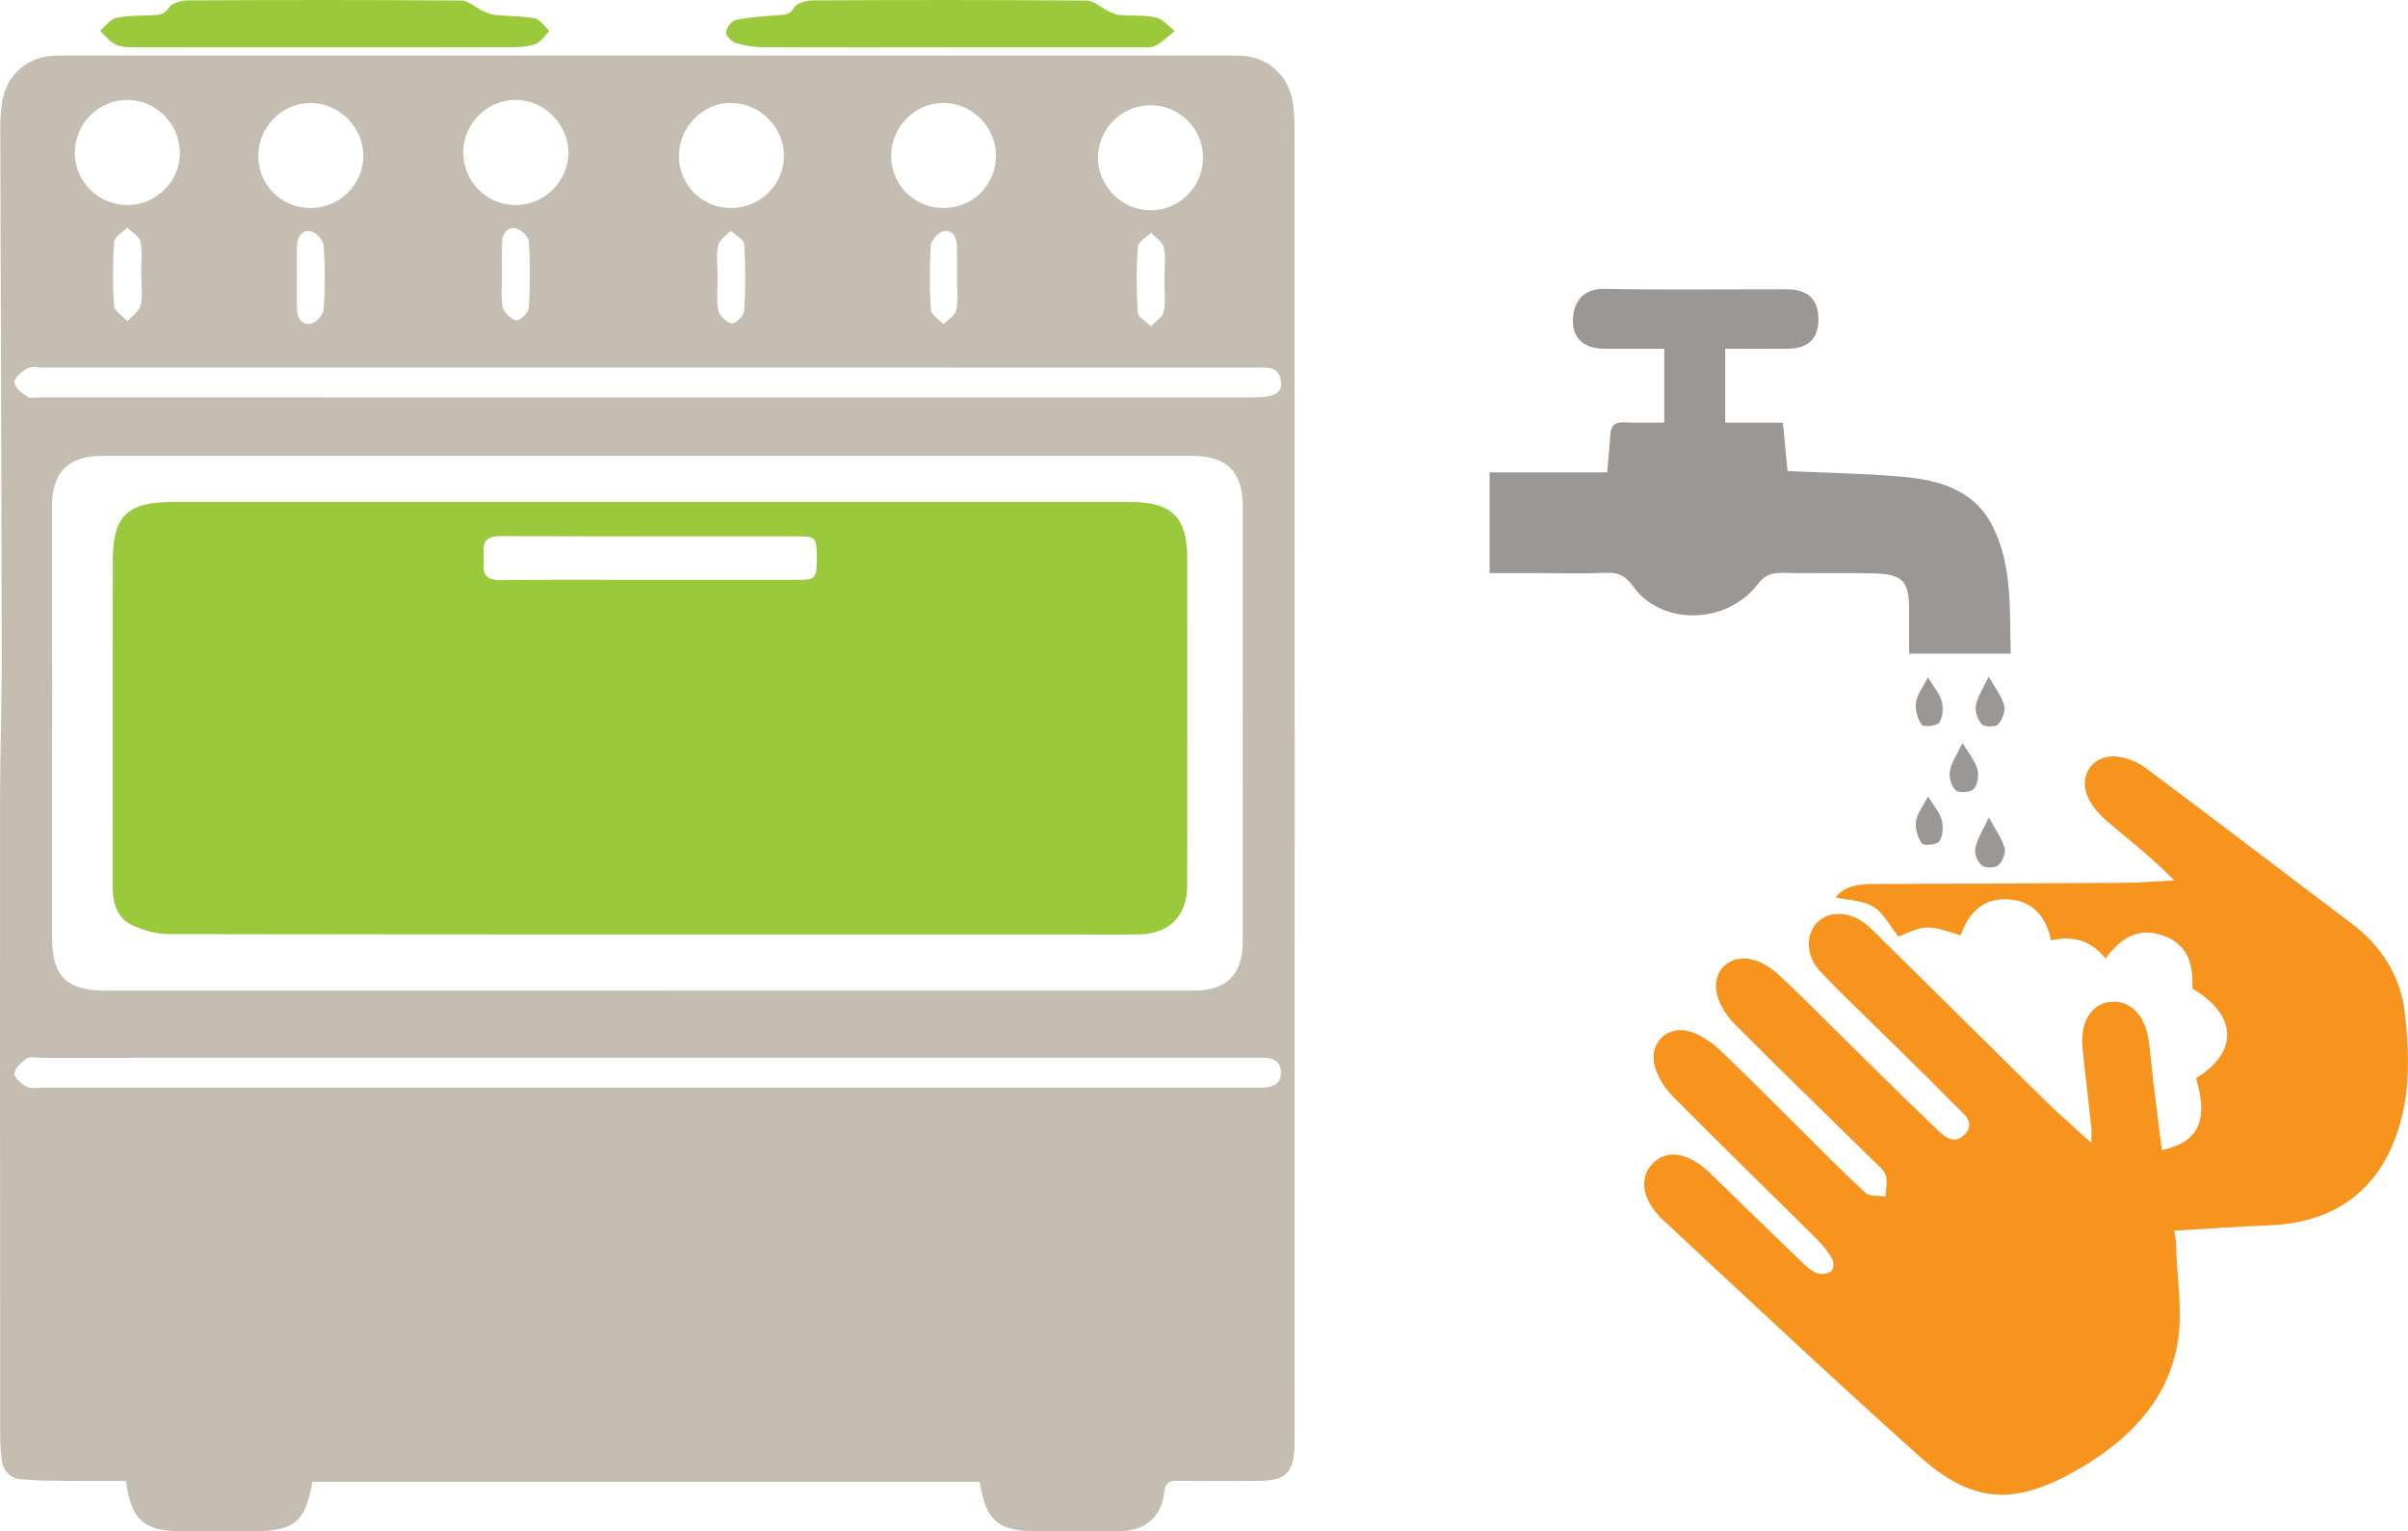 <!-- Generator: Adobe Illustrator 19.2.1, SVG Export Plug-In  -->
<svg version="1.1"
	 xmlns="http://www.w3.org/2000/svg" xmlns:xlink="http://www.w3.org/1999/xlink" xmlns:a="http://ns.adobe.com/AdobeSVGViewerExtensions/3.0/"
	 x="0px" y="0px" width="162.894px" height="103.558px" viewBox="0 0 162.894 103.558"
	 style="enable-background:new 0 0 162.894 103.558;" xml:space="preserve">
<style type="text/css">
	.st0{fill:#C5BDB2;}
	.st1{fill:#9ACA3C;}
	.st2{fill:#F7941E;}
	.st3{fill:#9B9794;}
</style>
<defs>
</defs>
<g>
	<g>
		<path class="st0" d="M87.582,52.316c0-14.556-0.005-29.111-0.013-43.667c0-0.558-0.023-1.123-0.106-1.673
			c-0.295-1.951-1.777-3.218-3.751-3.218c-26.608-0.002-53.217-0.002-79.825,0c-2.019,0-3.505,1.299-3.773,3.305
			C0.035,7.648,0.016,8.244,0.018,8.836c0.033,11.818,0.084,23.637,0.103,35.455c0.005,3.258-0.116,6.516-0.118,9.774
			c-0.009,14.391,0.003,28.782,0.012,43.173c0,0.459,0.038,0.92,0.082,1.378c0.08,0.834,0.552,1.355,1.377,1.428
			c0.98,0.086,1.969,0.091,2.955,0.102c1.372,0.015,2.743,0.004,4.091,0.004c0.362,2.666,1.204,3.396,3.784,3.4
			c1.614,0.003,3.227,0,4.841,0c2.756,0,3.517-0.628,3.983-3.337c15.024,0,30.058,0,45.15,0c0.404,2.623,1.238,3.335,3.816,3.336
			c1.91,0.001,3.82,0.023,5.73-0.008c1.656-0.027,2.756-0.983,2.929-2.612c0.072-0.677,0.352-0.795,0.937-0.787
			c1.811,0.025,3.622,0.017,5.433,0.005c1.877-0.012,2.392-0.526,2.451-2.406c0.006-0.197,0.001-0.395,0.001-0.593
			C87.577,82.205,87.582,67.26,87.582,52.316z M77.866,7.115c1.937,0.015,3.508,1.594,3.516,3.534
			c0.008,1.977-1.612,3.595-3.58,3.574c-1.916-0.02-3.523-1.632-3.53-3.541C74.265,8.714,75.892,7.099,77.866,7.115z M78.727,21.065
			c-0.077,0.379-0.563,0.674-0.865,1.007c-0.313-0.316-0.873-0.616-0.895-0.951c-0.099-1.475-0.098-2.964,0.001-4.439
			c0.022-0.333,0.583-0.63,0.896-0.944c0.301,0.33,0.787,0.622,0.862,0.997c0.14,0.696,0.04,1.441,0.04,2.166
			C78.767,19.624,78.867,20.369,78.727,21.065z M63.852,6.964c1.969,0.025,3.574,1.684,3.521,3.642
			c-0.054,2.01-1.647,3.512-3.668,3.459c-1.943-0.051-3.462-1.652-3.423-3.607C60.32,8.524,61.939,6.94,63.852,6.964z
			 M64.695,20.953c-0.074,0.369-0.564,0.654-0.867,0.977c-0.299-0.324-0.833-0.632-0.857-0.974
			c-0.098-1.442-0.099-2.898-0.006-4.341c0.023-0.354,0.482-0.888,0.827-0.969c0.622-0.146,0.929,0.358,0.942,0.969
			c0.015,0.724,0.004,1.449,0.004,2.173C64.735,19.513,64.835,20.257,64.695,20.953z M49.478,6.96
			c1.956,0.023,3.593,1.694,3.558,3.632c-0.035,1.92-1.641,3.478-3.582,3.476c-1.961-0.003-3.513-1.543-3.525-3.498
			C45.917,8.592,47.544,6.937,49.478,6.96z M48.543,18.641c0-0.688-0.102-1.397,0.04-2.054c0.081-0.374,0.561-0.661,0.862-0.988
			c0.315,0.311,0.881,0.606,0.902,0.935c0.095,1.499,0.086,3.011-0.007,4.511c-0.019,0.312-0.609,0.868-0.839,0.823
			c-0.36-0.071-0.845-0.521-0.91-0.878c-0.139-0.76-0.042-1.564-0.042-2.35L48.543,18.641z M34.962,6.756
			c1.886,0.036,3.497,1.681,3.49,3.565c-0.007,1.953-1.63,3.555-3.593,3.546c-1.966-0.009-3.546-1.626-3.52-3.601
			C31.365,8.302,33,6.718,34.962,6.756z M33.956,18.522c0-0.687-0.013-1.375,0.004-2.061c0.015-0.589,0.282-1.126,0.904-1.023
			c0.358,0.059,0.891,0.562,0.913,0.893c0.096,1.498,0.089,3.008-0.005,4.507c-0.02,0.312-0.617,0.869-0.852,0.823
			c-0.362-0.071-0.841-0.526-0.913-0.889c-0.143-0.724-0.042-1.497-0.042-2.249C33.965,18.522,33.959,18.522,33.956,18.522z
			 M21.002,6.962c1.944-0.004,3.603,1.668,3.578,3.606c-0.025,1.932-1.611,3.494-3.553,3.5c-1.965,0.006-3.537-1.529-3.555-3.472
			C17.452,8.61,19.049,6.967,21.002,6.962z M20.093,16.602c0.024-0.599,0.35-1.102,0.963-0.953c0.351,0.085,0.818,0.608,0.841,0.96
			c0.094,1.435,0.094,2.884-0.003,4.318c-0.024,0.352-0.496,0.88-0.845,0.959c-0.601,0.136-0.941-0.352-0.959-0.96
			c-0.022-0.72-0.005-1.441-0.005-2.162C20.086,18.043,20.064,17.321,20.093,16.602z M8.637,6.758
			c1.952,0.01,3.57,1.674,3.534,3.636c-0.036,1.927-1.646,3.487-3.583,3.472c-1.943-0.015-3.519-1.59-3.526-3.524
			C5.054,8.363,6.664,6.749,8.637,6.758z M9.557,18.586c0,0.688,0.11,1.401-0.04,2.054c-0.093,0.408-0.578,0.726-0.887,1.084
			c-0.319-0.348-0.885-0.677-0.912-1.046c-0.105-1.433-0.096-2.883,0.005-4.317c0.024-0.342,0.568-0.647,0.873-0.969
			c0.316,0.312,0.834,0.584,0.905,0.944c0.143,0.725,0.043,1.498,0.043,2.25L9.557,18.586z M85.432,73.549
			c-0.263,0.006-0.527,0.003-0.79,0.003c-27.231,0-54.461,0-81.692-0.002c-0.394,0-0.848,0.091-1.167-0.071
			c-0.353-0.178-0.835-0.628-0.803-0.907c0.042-0.367,0.482-0.759,0.846-0.992c0.236-0.151,0.641-0.043,0.97-0.043
			c13.665-0.001,27.329-0.001,40.994-0.001c13.665,0,27.329,0,40.994,0c0.198,0,0.395,0.004,0.593,0
			c0.712-0.014,1.282,0.216,1.277,1.022C86.648,73.308,86.096,73.534,85.432,73.549z M84.066,63.655
			c-0.001,2.252-1.072,3.335-3.324,3.336c-12.316,0.004-24.631,0.002-36.947,0.002c-12.217,0.001-24.434,0.002-36.651,0
			c-2.655,0-3.625-0.977-3.624-3.641c0.002-5.73,0.008-11.459,0.008-17.189c0-3.98-0.009-7.961-0.01-11.941
			c-0.001-2.284,1.096-3.392,3.391-3.393c24.598-0.003,49.197-0.003,73.795,0c2.292,0,3.366,1.103,3.365,3.408
			c-0.003,5.071-0.005,10.142-0.005,15.213C84.063,54.186,84.067,58.92,84.066,63.655z M84.796,26.874
			c-27.331,0-54.661,0-81.992-0.001c-0.329,0-0.732,0.1-0.969-0.052c-0.366-0.234-0.853-0.645-0.854-0.981
			c0-0.32,0.51-0.729,0.886-0.932c0.283-0.153,0.708-0.047,1.07-0.047C16.57,24.86,30.202,24.86,43.835,24.86
			c13.665,0,27.331-0.001,40.996,0.004c0.765,0,1.697-0.201,1.83,0.962C86.746,26.578,86.177,26.874,84.796,26.874z"/>
		<path class="st1" d="M7.862,3.033c0.427,0.188,0.965,0.162,1.454,0.163c4.212,0.011,8.425,0.006,12.638,0.005
			c4.213-0.001,8.425,0.006,12.638-0.009c0.552-0.002,1.14-0.027,1.643-0.219c0.367-0.14,0.623-0.572,0.928-0.874
			c-0.319-0.296-0.601-0.776-0.965-0.851c-0.859-0.176-1.759-0.143-2.638-0.23c-0.296-0.029-0.595-0.135-0.868-0.261
			c-0.503-0.23-0.985-0.717-1.479-0.721c-6.154-0.05-12.308-0.042-18.462-0.011c-0.455,0.002-1.11,0.163-1.317,0.481
			c-0.35,0.538-0.754,0.506-1.24,0.525C9.407,1.064,8.602,1.043,7.846,1.22C7.442,1.315,7.124,1.778,6.767,2.075
			C7.127,2.405,7.438,2.846,7.862,3.033z"/>
		<path class="st1" d="M49.773,2.906c0.584,0.184,1.219,0.281,1.833,0.284c4.247,0.023,8.494,0.012,12.741,0.012V3.199
			c4.214,0,8.428,0.002,12.643-0.003c0.393-0.001,0.842,0.062,1.167-0.1c0.484-0.242,0.88-0.659,1.314-1.001
			c-0.42-0.317-0.801-0.807-1.269-0.913c-0.787-0.179-1.632-0.098-2.449-0.165c-0.262-0.022-0.526-0.142-0.769-0.258
			c-0.498-0.237-0.982-0.717-1.475-0.721c-6.156-0.051-12.313-0.044-18.47-0.014c-0.456,0.002-1.137,0.166-1.316,0.481
			c-0.333,0.586-0.761,0.487-1.233,0.528c-0.91,0.079-1.83,0.127-2.718,0.319c-0.284,0.061-0.632,0.522-0.662,0.828
			C49.087,2.407,49.486,2.816,49.773,2.906z"/>
		<path class="st1" d="M80.313,37.77c-0.001-2.781-1.031-3.819-3.798-3.819c-10.833-0.001-21.665,0-32.498,0
			c-10.8,0-21.599,0-32.399,0c-3.011,0-3.986,0.963-3.987,3.934c-0.002,7.373-0.001,14.747-0.01,22.12
			c-0.001,1.063,0.308,2.045,1.25,2.521c0.784,0.396,1.736,0.644,2.615,0.645c20.348,0.034,40.696,0.026,61.044,0.025
			c1.515,0,3.03,0.025,4.544-0.008c2.051-0.044,3.229-1.255,3.237-3.302c0.011-2.894,0.006-5.788,0.006-8.682
			C80.316,46.726,80.314,42.248,80.313,37.77z M53.979,39.213c-3.358,0.002-6.716,0.001-10.074,0.001
			c-3.325,0.002-6.65-0.028-9.975,0.021c-0.902,0.013-1.293-0.268-1.212-1.168c0.021-0.229,0.021-0.462,0.003-0.691
			c-0.067-0.845,0.286-1.127,1.152-1.123c6.716,0.033,13.431,0.017,20.147,0.02c1.148,0,1.226,0.098,1.231,1.444
			C55.258,39.107,55.172,39.212,53.979,39.213z"/>
	</g>
	<path class="st2" d="M147.082,83.225c2.181-0.125,4.312-0.277,6.445-0.362c5.722-0.228,8.301-3.8,9.114-8.101
		c0.382-2.021,0.276-4.193,0.038-6.256c-0.286-2.478-1.565-4.525-3.607-6.061c-4.641-3.491-9.249-7.025-13.904-10.496
		c-0.56-0.418-1.315-0.73-2.005-0.787c-1.587-0.129-2.564,1.246-1.934,2.718c0.276,0.646,0.813,1.234,1.358,1.7
		c1.493,1.274,3.054,2.468,4.494,3.961c-1.148,0.055-2.296,0.151-3.445,0.16c-5.654,0.041-11.307,0.065-16.961,0.079
		c-1.008,0.002-1.926,0.15-2.507,0.912c0.855,0.188,1.837,0.187,2.553,0.623c0.697,0.424,1.12,1.296,1.704,2.021
		c0.481-0.167,1.184-0.58,1.904-0.612c0.731-0.033,1.479,0.311,2.318,0.514c0.508-1.504,1.545-2.598,3.362-2.409
		c1.523,0.159,2.405,1.157,2.74,2.762c1.429-0.314,2.705-0.042,3.683,1.242c1.037-1.439,2.298-2.201,4.028-1.513
		c1.387,0.551,1.928,1.637,1.848,3.536c3.043,1.791,3.145,4.273,0.249,6.059c0.853,2.841,0.184,4.332-2.316,4.858
		c-0.196-1.573-0.396-3.137-0.585-4.702c-0.112-0.928-0.174-1.864-0.318-2.787c-0.27-1.727-1.311-2.698-2.644-2.525
		c-1.235,0.16-1.984,1.39-1.818,3.076c0.175,1.784,0.399,3.563,0.593,5.344c0.027,0.251,0.004,0.507,0.004,1.113
		c-1.183-1.082-2.17-1.931-3.096-2.841c-3.81-3.744-7.601-7.508-11.402-11.261c-0.277-0.273-0.56-0.546-0.87-0.779
		c-1.081-0.811-2.445-0.804-3.205-0.004c-0.748,0.789-0.735,2.218,0.165,3.202c1.104,1.207,2.302,2.328,3.468,3.479
		c1.915,1.89,3.86,3.75,5.737,5.677c0.489,0.502,1.428,1.118,0.643,1.943c-0.806,0.848-1.54-0.008-2.08-0.523
		c-2.401-2.284-4.741-4.631-7.105-6.954c-1.14-1.12-2.259-2.264-3.439-3.34c-0.445-0.406-1-0.77-1.569-0.948
		c-1.691-0.529-3.024,0.723-2.537,2.431c0.202,0.708,0.688,1.407,1.217,1.938c3.056,3.064,6.165,6.075,9.25,9.109
		c0.333,0.327,0.764,0.643,0.907,1.049c0.151,0.428,0.01,0.959-0.003,1.446c-0.454-0.07-1.051,0.019-1.336-0.238
		c-1.361-1.225-2.639-2.542-3.942-3.83c-1.942-1.919-3.856-3.866-5.835-5.746c-0.577-0.548-1.28-1.065-2.02-1.316
		c-1.557-0.528-2.896,0.697-2.49,2.286c0.191,0.745,0.668,1.504,1.216,2.058c3.209,3.242,6.482,6.42,9.719,9.634
		c0.409,0.406,0.782,0.868,1.074,1.362c0.123,0.208,0.102,0.697-0.05,0.826c-0.212,0.18-0.643,0.255-0.919,0.171
		c-0.351-0.107-0.675-0.381-0.95-0.645c-2.108-2.026-4.205-4.064-6.298-6.106c-1.449-1.413-2.917-1.692-3.898-0.723
		c-0.986,0.973-0.773,2.508,0.702,3.881c5.734,5.336,11.447,10.697,17.279,15.925c3.596,3.223,6.416,3.393,10.649,0.988
		c3.34-1.898,6.041-4.503,6.803-8.349c0.441-2.224,0-4.624-0.054-6.945C147.198,83.883,147.136,83.618,147.082,83.225z"/>
	<path class="st3" d="M129.145,44.201c2.361,0,4.532,0,6.874,0c-0.084-2.96,0.128-5.904-1.217-8.599
		c-1.269-2.543-3.734-3.161-6.28-3.377c-2.512-0.213-5.04-0.25-7.599-0.365c-0.102-1.055-0.205-2.125-0.315-3.274
		c-1.34,0-2.581,0-3.901,0c0-1.667,0-3.247,0-5.003c1.408,0,2.835,0.006,4.262-0.002c1.345-0.008,2.036-0.682,2.045-1.972
		c0.009-1.336-0.708-2.041-2.101-2.043c-4.133-0.004-8.267,0.051-12.398-0.031c-1.374-0.027-2.075,0.839-2.112,2.08
		c-0.037,1.25,0.743,1.957,2.067,1.965c1.353,0.008,2.707,0.002,4.115,0.002c0,1.709,0,3.287,0,4.994
		c-0.945,0-1.833,0.033-2.717-0.011c-0.659-0.033-0.909,0.249-0.942,0.871c-0.043,0.813-0.13,1.625-0.205,2.509
		c-2.649,0-5.253,0-7.954,0c0,2.268,0,4.462,0,6.811c1.058,0,2.135,0,3.212,0c1.56,0,3.121,0.045,4.678-0.018
		c0.819-0.034,1.306,0.201,1.805,0.901c1.911,2.683,6.307,2.621,8.419-0.103c0.462-0.596,0.913-0.813,1.644-0.796
		c2.065,0.049,4.133-0.017,6.198,0.034c2.017,0.05,2.422,0.515,2.423,2.526C129.146,42.229,129.145,43.158,129.145,44.201z"/>
	<path class="st3" d="M134.527,45.756c-0.347,0.746-0.734,1.318-0.861,1.942c-0.081,0.398,0.112,0.982,0.395,1.277
		c0.192,0.2,0.927,0.203,1.114,0.006c0.285-0.302,0.503-0.909,0.396-1.287C135.389,47.048,134.934,46.477,134.527,45.756z"/>
	<path class="st3" d="M134.541,55.28c-0.36,0.774-0.755,1.39-0.915,2.062c-0.084,0.352,0.134,0.933,0.417,1.168
		c0.237,0.198,0.895,0.202,1.134,0.007c0.286-0.234,0.527-0.83,0.428-1.163C135.403,56.673,134.961,56.064,134.541,55.28z"/>
	<path class="st3" d="M130.417,45.798c-0.334,0.673-0.728,1.168-0.804,1.708c-0.069,0.489,0.102,1.102,0.386,1.506
		c0.119,0.169,1.024,0.088,1.182-0.144c0.245-0.36,0.294-0.984,0.174-1.429C131.21,46.905,130.801,46.442,130.417,45.798z"/>
	<path class="st3" d="M132.759,50.24c-0.371,0.79-0.754,1.331-0.859,1.921c-0.073,0.41,0.112,1.032,0.413,1.289
		c0.231,0.198,1,0.134,1.209-0.1c0.263-0.295,0.356-0.926,0.24-1.332C133.6,51.449,133.179,50.954,132.759,50.24z"/>
	<path class="st3" d="M130.428,53.856c-0.342,0.668-0.745,1.155-0.818,1.687c-0.067,0.487,0.113,1.102,0.404,1.499
		c0.126,0.172,1.034,0.083,1.183-0.148c0.239-0.372,0.272-0.992,0.154-1.447C131.221,54.945,130.824,54.511,130.428,53.856z"/>
</g>
</svg>